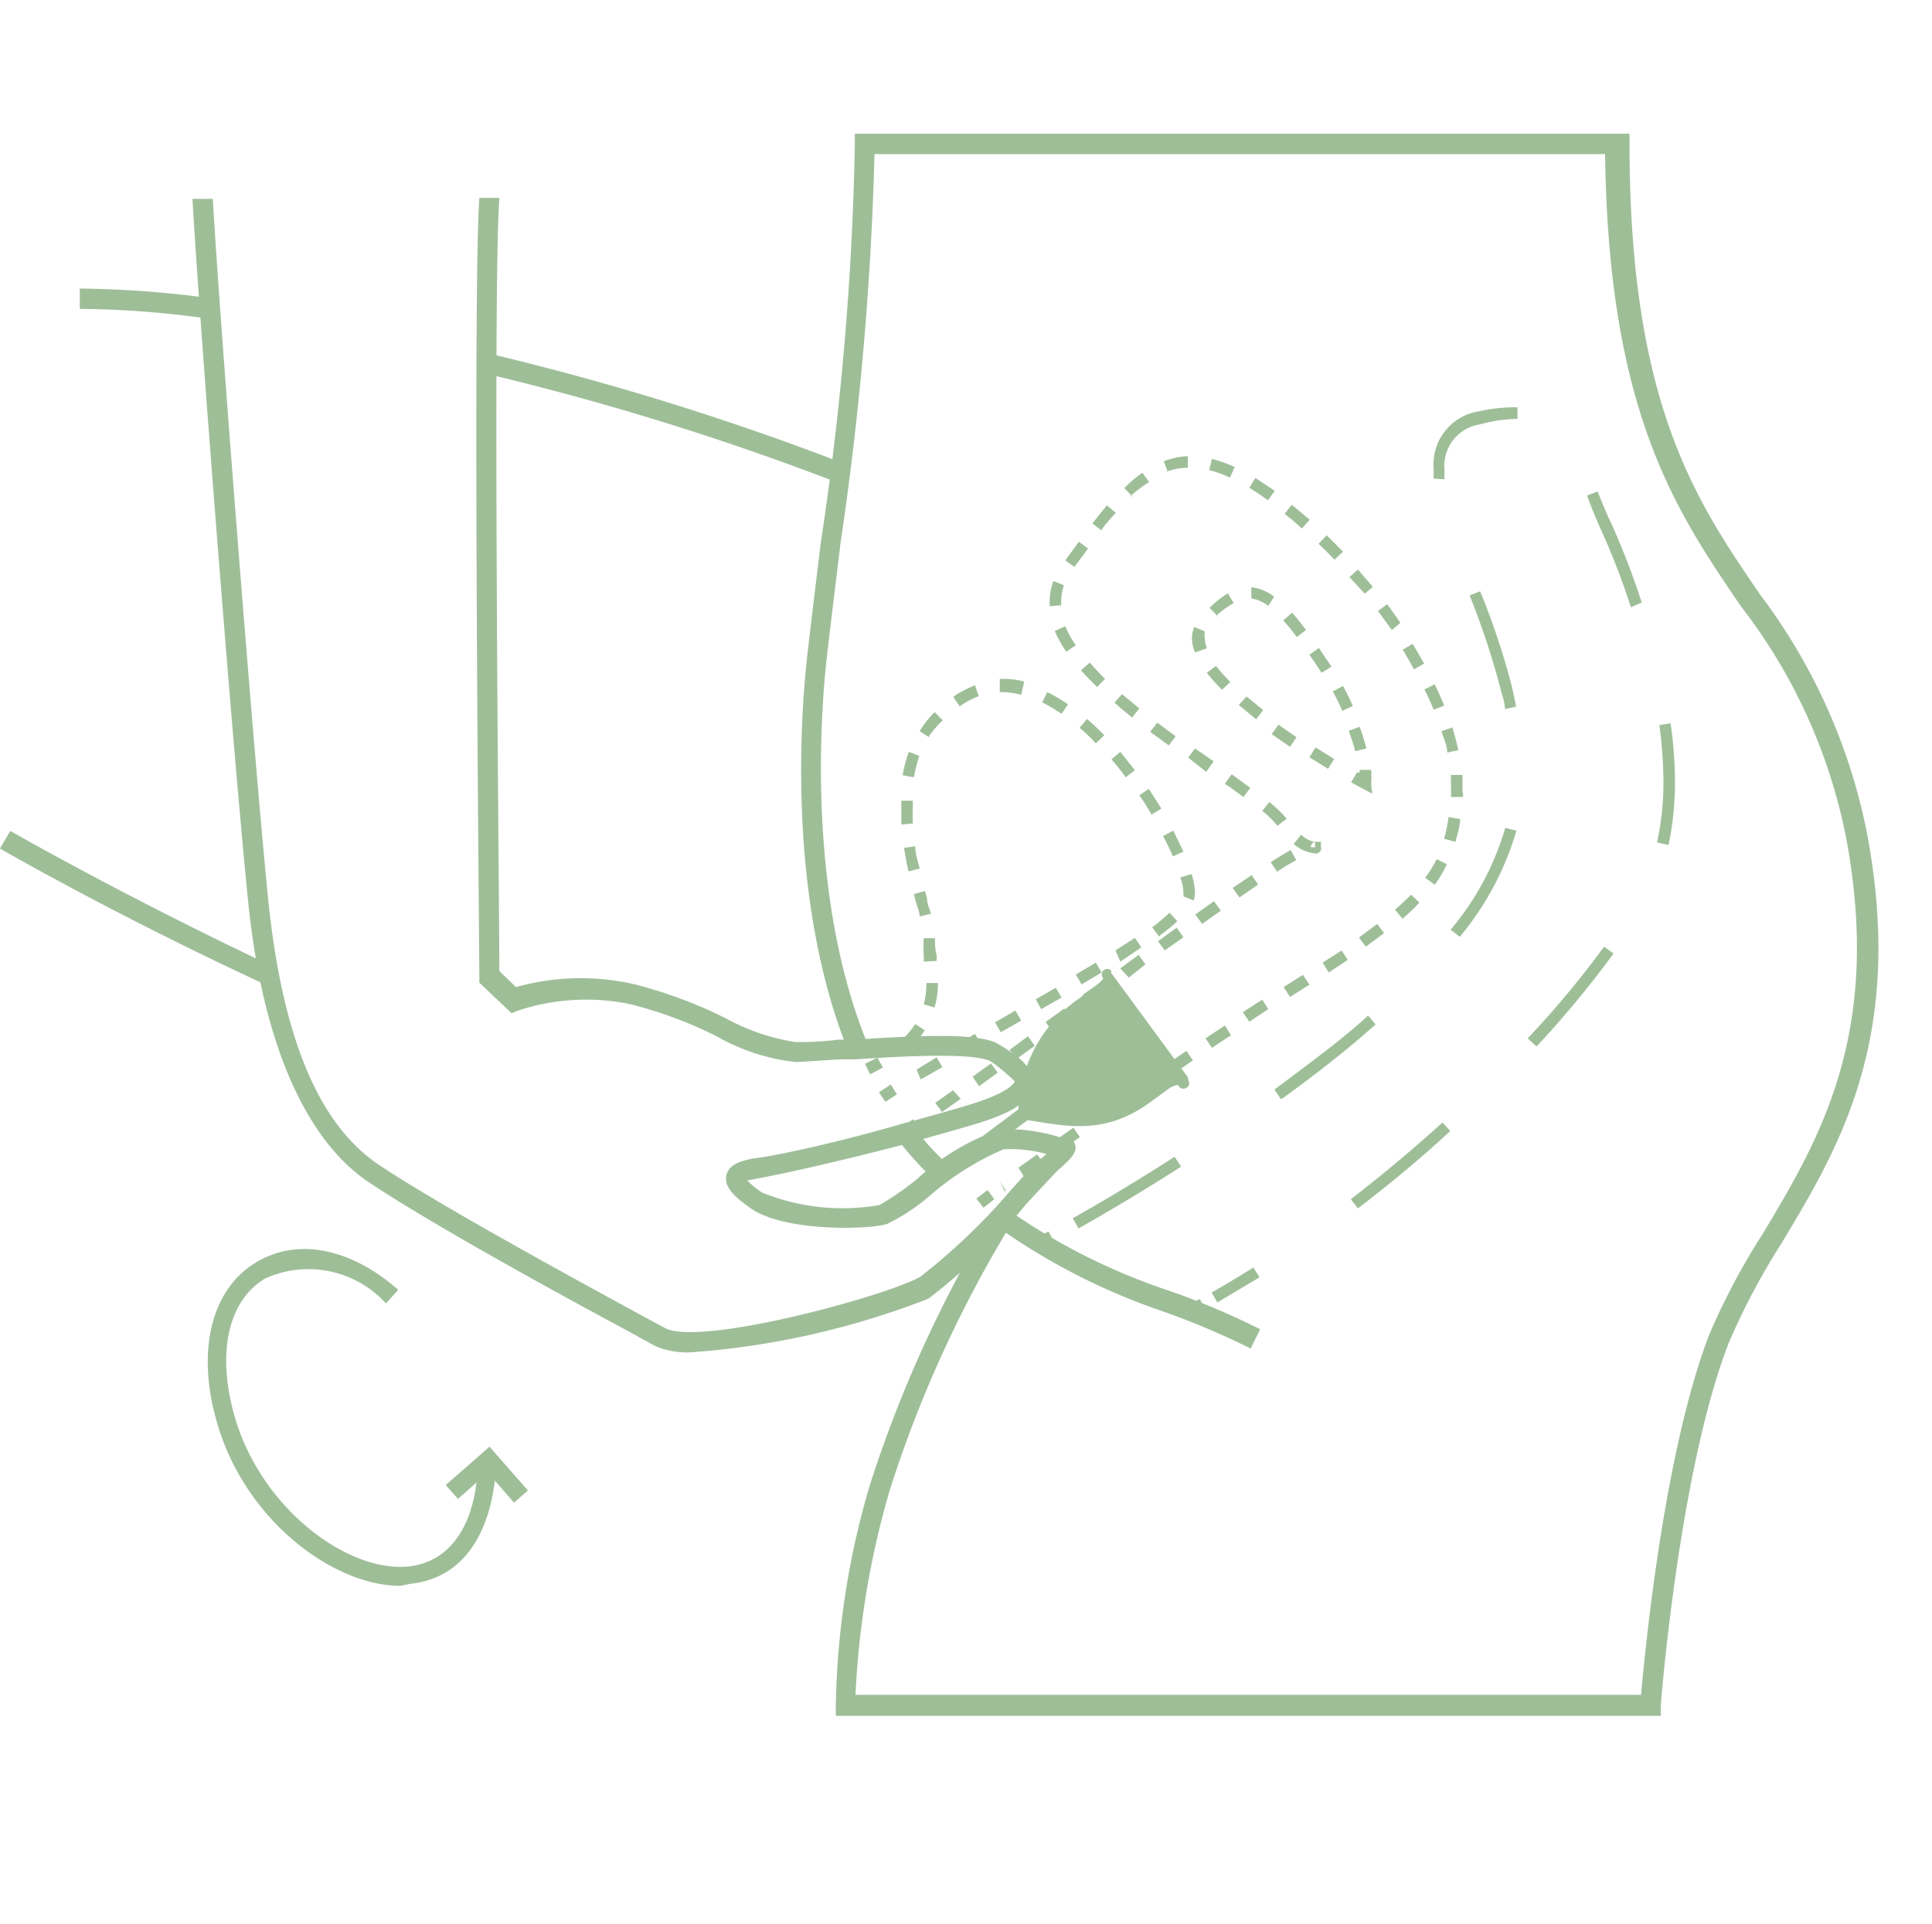 <?xml version="1.0" encoding="UTF-8"?> <svg xmlns="http://www.w3.org/2000/svg" viewBox="0 0 56.91 56.69"> <defs> <style>.cls-1{fill:#9ebe98;}.cls-2{fill:none;}</style> </defs> <g id="Layer_2" data-name="Layer 2"> <g id="TEXT"> <path class="cls-1" d="M35,31.82l0-.07h0l-2.27-3.09h0l0-.07a.17.17,0,0,0-.23,0,.17.17,0,0,0,0,.23h0a1,1,0,0,1-.17.19l-.55.41h0A4.14,4.14,0,0,0,30,32.68l-1,.75a.22.22,0,0,0-.05.31.24.24,0,0,0,.32,0l1-.74c1.21.19,2.29.44,3.63-.54h0l.56-.41a.78.78,0,0,1,.24-.09h0A.17.17,0,0,0,35,32,.15.15,0,0,0,35,31.82Z"></path> <path class="cls-1" d="M36.84,39.73a22.12,22.12,0,0,0-2.6-1.1A19,19,0,0,1,29.18,36l.34-.48a18.4,18.4,0,0,0,4.93,2.51,22.51,22.51,0,0,1,2.67,1.13Z"></path> <path class="cls-1" d="M27.49,34.73a9.43,9.43,0,0,1-1.07-1.19l.48-.36a7.6,7.6,0,0,0,1,1.11Z"></path> <path class="cls-1" d="M48.62,50.55h-24v-.29a24.21,24.21,0,0,1,1-6.5,37.2,37.2,0,0,1,3.65-8l.51.31a36,36,0,0,0-3.58,7.86,25.76,25.76,0,0,0-1,6H48.34c.12-1.34.68-7.14,2-10.59a19.93,19.93,0,0,1,1.59-3c1.65-2.76,3.53-5.88,2.45-11.66a16.25,16.25,0,0,0-3.1-6.82c-1.92-2.82-3.9-5.72-4-13.32H25.76a94.65,94.65,0,0,1-1,11.45c-.14,1.17-.28,2.29-.4,3.33-.18,1.56-.61,7,1.18,11.4L25,31c-1.85-4.56-1.4-10.1-1.22-11.69.12-1.05.26-2.18.4-3.34a88.54,88.54,0,0,0,1-11.67V3.94H48v.3c0,7.64,1.95,10.51,3.85,13.28A17.2,17.2,0,0,1,55,24.57c1.12,6-.82,9.23-2.53,12.07a20.26,20.26,0,0,0-1.55,2.93c-1.46,3.76-2,10.63-2,10.7l0,.28Z"></path> <path class="cls-1" d="M7.8,29C3.33,26.93,0,25,0,25l.3-.52s3.31,1.9,7.75,4Z"></path> <path class="cls-1" d="M6.15,9.39a28.14,28.14,0,0,0-3.8-.29V8.5a31,31,0,0,1,3.88.29Z"></path> <path class="cls-1" d="M24.6,14.19A80.76,80.76,0,0,0,14.28,11l.14-.58a80.92,80.92,0,0,1,10.42,3.23Z"></path> <path class="cls-1" d="M26.08,32.46l-.19-.28.35-.23.18.29Z"></path> <path class="cls-1" d="M27.12,31.8,27,31.51l.59-.36.17.29Zm1.18-.71-.17-.29.59-.34.17.29Zm-1.53-.18-.23-.25a2.67,2.67,0,0,0,.42-.49l.28.18A2.69,2.69,0,0,1,26.77,30.91Zm2.71-.5-.17-.29.6-.35.17.3Zm1.19-.68-.16-.29.59-.34.17.29Zm-3.14-.05-.32-.09a2.47,2.47,0,0,0,.08-.63h.34A2.72,2.72,0,0,1,27.53,29.68ZM31.86,29l-.17-.29.59-.35.17.29ZM33,28.33,32.86,28l.57-.37.19.28Zm-5.79,0,0-.17a4.92,4.92,0,0,1,0-.52h.33c0,.15,0,.32.05.5l0,.17Zm6.93-.74-.2-.27a6.32,6.32,0,0,0,.51-.43l.23.25A5.81,5.81,0,0,1,34.18,27.55ZM27.09,27c0-.13-.07-.28-.11-.43l-.06-.23.33-.09.06.24c0,.15.08.3.11.43Zm8.08-.47-.31-.12a.52.52,0,0,0,0-.11,1.43,1.43,0,0,0-.09-.45l.33-.1a2,2,0,0,1,.1.55A.59.59,0,0,1,35.17,26.49Zm-8.41-.86c-.05-.22-.09-.45-.13-.69l.33-.05c0,.23.08.45.13.66Zm7.79-.44c-.08-.19-.18-.39-.29-.6l.3-.16.3.62Zm-8-.94c0-.18,0-.37,0-.55v-.15h.34v.15a4.43,4.43,0,0,0,0,.52ZM33.92,24q-.16-.29-.36-.57l.28-.19.37.58Zm-7-1.1-.33-.06a3.88,3.88,0,0,1,.18-.69l.31.12A4.15,4.15,0,0,0,26.92,22.9Zm6.24,0c-.13-.18-.27-.36-.42-.53l.26-.22.43.54Zm-.88-1a5.1,5.1,0,0,0-.48-.46l.22-.26q.24.21.51.48Zm-4.91-.18-.28-.18a2.93,2.93,0,0,1,.44-.56l.24.24A3.25,3.25,0,0,0,27.37,21.68Zm3.9-.69a5.7,5.7,0,0,0-.57-.34l.15-.3a4.86,4.86,0,0,1,.61.36Zm-3-.22-.19-.28a1.37,1.37,0,0,1,.2-.13,3.55,3.55,0,0,1,.44-.21l.11.32a2.64,2.64,0,0,0-.38.18Zm1.81-.34a2.23,2.23,0,0,0-.56-.08h-.07V20h.07a2.36,2.36,0,0,1,.65.08Z"></path> <path class="cls-1" d="M25.63,31.65l-.15-.31.36-.18.17.29Z"></path> <rect class="cls-1" x="26.62" y="33.06" width="0.41" height="0.34" transform="translate(-14.5 22.47) rotate(-36.49)"></rect> <path class="cls-1" d="M29.6,35.1l-.15-.3.18.28Zm.57-.42L30,34.4l.55-.39.2.27Zm1.09-.79-.19-.28.55-.39.19.28Zm1.1-.78-.19-.28.55-.38.2.28Zm-4.61-.35-.2-.27.52-.37.23.25Zm5.72-.42-.19-.28.55-.38L34,32ZM28.84,32l-.19-.28.54-.39.2.27Zm5.74-.38-.19-.28.56-.38.19.28Zm-4.64-.42-.2-.27.54-.4.2.28Zm5.76-.33-.19-.28.57-.38.18.29ZM31,30.38l-.2-.27.55-.4.19.28Zm5.8-.28-.19-.28.57-.37.18.28Zm-4.71-.51-.2-.28.55-.39.2.27ZM38,29.37l-.19-.29.57-.36.19.29Zm-4.75-.57L33,28.53l.54-.4.2.28Zm5.89-.15-.18-.29.56-.36.18.28ZM34.31,28l-.2-.27.55-.4.2.28Zm5.92-.11-.2-.27.54-.4.2.27Zm-4.82-.67-.2-.28.55-.39.2.28Zm5.9-.16-.22-.26c.17-.14.33-.3.48-.44l.24.23C41.66,26.76,41.49,26.91,41.31,27.07Zm-4.8-.62-.2-.28.56-.38.19.28Zm5.75-.38-.28-.2a3.38,3.38,0,0,0,.34-.55l.3.15A3.67,3.67,0,0,1,42.26,26.07Zm-4.64-.38-.19-.28.27-.17.32-.19.16.3-.3.17Zm1.11-.54a1.05,1.05,0,0,1-.62-.28l.22-.27a.7.7,0,0,0,.4.21h.18l0,.17C38.94,25,38.9,25.15,38.73,25.15Zm0-.34a.17.17,0,0,0-.12.16h.13Zm4.14,0-.33-.09a4.8,4.8,0,0,0,.13-.64l.34.06C43,24.39,42.92,24.61,42.87,24.81Zm-5.24-.47a2.7,2.7,0,0,0-.45-.44l.21-.26a3.49,3.49,0,0,1,.51.49Zm-1-.85c-.17-.12-.35-.26-.55-.39l.2-.28.55.4Zm6.45,0-.34,0a2.35,2.35,0,0,0,0-.27c0-.12,0-.25,0-.38l.34,0c0,.14,0,.28,0,.41S43.1,23.36,43.1,23.45Zm-7.55-.74L35,22.32l.2-.27.55.38Zm7.1-.57c0-.2-.1-.41-.17-.63l.32-.11c.07.23.13.46.18.67Zm-8.2-.21-.55-.4.21-.27.54.4Zm-1.08-.82c-.18-.15-.36-.29-.52-.44l.22-.25.51.42Zm8.88-.23q-.12-.3-.27-.6l.3-.15c.1.21.2.42.28.63Zm-9.91-.67c-.17-.16-.33-.33-.48-.49l.26-.23q.21.24.45.48Zm9.33-.52c-.1-.19-.21-.38-.33-.58l.29-.17c.12.19.23.39.34.58Zm-10.24-.52a3.42,3.42,0,0,1-.34-.61l.31-.14a2.87,2.87,0,0,0,.31.56ZM41,18.56,40.59,18l.27-.2c.14.19.27.37.39.55Zm-10.08-.7c0-.05,0-.1,0-.15a1.67,1.67,0,0,1,.11-.59l.31.12a1.44,1.44,0,0,0-.08.46.57.57,0,0,0,0,.13Zm9.28-.37L39.75,17l.25-.22.44.51Zm-8.55-.79-.27-.19.4-.55.27.2Zm7.66-.21c-.15-.16-.31-.32-.47-.47l.24-.25.48.48Zm-6.86-.86-.27-.21c.15-.19.29-.37.43-.53l.26.22C32.71,15.27,32.57,15.44,32.43,15.63Zm5.9-.06c-.16-.15-.33-.29-.51-.43l.21-.27.53.44Zm-1-.83c-.19-.14-.37-.26-.55-.37l.18-.29.57.38Zm-4-.12-.23-.24a3.53,3.53,0,0,1,.53-.45l.2.27A4.64,4.64,0,0,0,33.29,14.62Zm2.88-.55a3.48,3.48,0,0,0-.61-.22l.08-.33a3.87,3.87,0,0,1,.67.24Zm-1.83-.17-.12-.31a2.15,2.15,0,0,1,.71-.15v.34A2,2,0,0,0,34.34,13.9Z"></path> <polygon class="cls-1" points="28.97 35.58 28.76 35.31 29.09 35.06 29.29 35.33 28.97 35.58"></polygon> <path class="cls-1" d="M40.42,23.38l-.25-.13-.37-.2.17-.29.08,0a.25.25,0,0,0,0-.08l.34,0a3.26,3.26,0,0,1,0,.43Z"></path> <path class="cls-1" d="M39.12,22.65l-.55-.34.18-.29.55.34Zm.8-.52c-.05-.2-.12-.4-.19-.6l.32-.12c.08.21.14.42.2.64ZM38,22l-.54-.37.2-.28.53.37ZM37,21.19l-.51-.42.23-.25.49.4Zm2.54-.25c-.08-.18-.17-.37-.28-.57l.3-.16a6.4,6.4,0,0,1,.29.59ZM36,20.32a4,4,0,0,1-.45-.5l.27-.2a5.33,5.33,0,0,0,.42.47Zm2.93-.5-.22-.33-.14-.2.28-.2.14.21.23.34Zm-3.73-.6a1.14,1.14,0,0,1-.09-.42.88.88,0,0,1,.07-.33l.31.13a.65.65,0,0,0,0,.2.89.89,0,0,0,.06.3Zm3-.45a5.58,5.58,0,0,0-.4-.49l.26-.23c.13.15.27.32.41.51Zm-2.33-.62-.24-.24a2.74,2.74,0,0,1,.54-.43l.17.29A2.45,2.45,0,0,0,35.82,18.15Zm1.49-.3a1.13,1.13,0,0,0-.5-.22l0-.33a1.33,1.33,0,0,1,.67.28Z"></path> <rect class="cls-1" x="30.58" y="36.36" width="0.41" height="0.34" transform="translate(-13.54 18.71) rotate(-27.98)"></rect> <path class="cls-1" d="M35.86,38.37l-.17-.29c.4-.23.82-.48,1.23-.74l.18.29Zm-4.09-2.18-.17-.3c1-.56,2-1.17,3-1.81l.19.29C33.81,35,32.78,35.62,31.77,36.19ZM40,35.6l-.21-.27c.92-.71,1.83-1.47,2.7-2.26l.23.25C41.86,34.12,40.94,34.88,40,35.6Zm-2.27-3.22-.19-.28c1-.75,2-1.48,2.76-2.18l.22.26C39.74,30.88,38.8,31.62,37.75,32.38Zm7.52-1.56L45,30.59a27.44,27.44,0,0,0,2.25-2.7l.28.2A29.68,29.68,0,0,1,45.27,30.82ZM43,27.6l-.27-.21a8.2,8.2,0,0,0,1.61-3l.33.08A8.72,8.72,0,0,1,43,27.6Zm6.14-2.71-.33-.07A8.38,8.38,0,0,0,49,23.1a13.52,13.52,0,0,0-.12-1.74l.33-.05a12.68,12.68,0,0,1,.13,1.79A9.07,9.07,0,0,1,49.15,24.89Zm-4.81-4c0-.2-.08-.39-.13-.6a23.23,23.23,0,0,0-.91-2.75l.31-.12a21.72,21.72,0,0,1,.93,2.79c.05.21.09.42.13.61Zm3.71-3a21.39,21.39,0,0,0-.86-2.24c-.17-.37-.31-.72-.43-1.05l.31-.12c.13.32.27.67.43,1a23,23,0,0,1,.87,2.27Zm-5.81-3.79c0-.1,0-.2,0-.3a1.58,1.58,0,0,1,1.32-1.68A4.84,4.84,0,0,1,44.7,12l0,.34a4.28,4.28,0,0,0-1.09.16,1.24,1.24,0,0,0-1.06,1.36,2.35,2.35,0,0,0,0,.26Z"></path> <path class="cls-1" d="M35.13,38.77l-.16-.3.37-.2.16.3Z"></path> <rect class="cls-1" x="14.15" y="43.09" width="0.45" height="0.54" transform="translate(-29.88 54.71) rotate(-86.05)"></rect> <polygon class="cls-1" points="15.14 44.27 14.37 43.38 13.49 44.16 13.13 43.75 14.42 42.62 15.55 43.91 15.14 44.27"></polygon> <path class="cls-1" d="M20.36,39.84a2.38,2.38,0,0,1-1.07-.19l-.87-.48c-1.87-1-5.77-3.14-7.57-4.35s-3.11-4-3.54-8.26c-.46-4.5-1.5-18-1.64-20.7l.6,0C6.41,8.55,7.45,22,7.9,26.5c.42,4.08,1.49,6.64,3.28,7.83s5.66,3.3,7.53,4.32l.87.47c1,.56,6.45-.91,7.52-1.5A18.24,18.24,0,0,0,29.83,35c.41-.45.76-.83,1-1l0,0a3.9,3.9,0,0,0-1.27-.14,8.32,8.32,0,0,0-2.14,1.34,5.93,5.93,0,0,1-1.29.86c-.56.17-3,.23-4-.45-.51-.36-.82-.65-.73-1s.54-.45,1-.51c.62-.09,2.31-.45,4.2-1,.63-.17,1.28-.35,1.91-.54,1.32-.4,1.37-.69,1.38-.7s-.48-.45-.69-.58c-.5-.31-3.1-.13-4-.07l-.47,0-1.27.08a6,6,0,0,1-2.35-.76,12.46,12.46,0,0,0-2.56-.95,6.39,6.39,0,0,0-3.31.2l-.17.07-.95-.9v-.12c0-.82-.2-20.15,0-23l.59,0c-.2,2.67,0,21.07,0,22.78l.49.47A7.08,7.08,0,0,1,18.7,29a13.59,13.59,0,0,1,2.68,1,6.27,6.27,0,0,0,2.05.7h0c.27,0,.72,0,1.25-.07l.47,0c2.25-.15,3.75-.18,4.26.13s1.08.67,1,1.2-.62.84-1.79,1.19l-1.93.55c-1.94.51-3.62.88-4.28,1l-.4.08a3.21,3.21,0,0,0,.43.35,6.29,6.29,0,0,0,3.47.37,8.58,8.58,0,0,0,1.11-.77,6.87,6.87,0,0,1,2.45-1.46,5.2,5.2,0,0,1,1.77.24.31.31,0,0,1,.37.1c.19.26,0,.48-.44.86-.2.2-.54.57-.94,1a17.56,17.56,0,0,1-2.88,2.79A24,24,0,0,1,20.36,39.84Z"></path> <path class="cls-1" d="M11.79,46.72c-2,0-4.68-2-5.45-5-.53-2-.09-3.73,1.17-4.51s2.85-.42,4.22.79l-.36.4a3.09,3.09,0,0,0-3.57-.73c-1.06.65-1.4,2.11-.93,3.91.73,2.8,3.34,4.75,5.16,4.57,1.23-.13,2-1.22,2.05-3.06l.54,0c-.1,2.11-1,3.41-2.53,3.57Z"></path> <rect class="cls-2" x="0.21" width="56.69" height="56.69"></rect> </g> </g> </svg> 